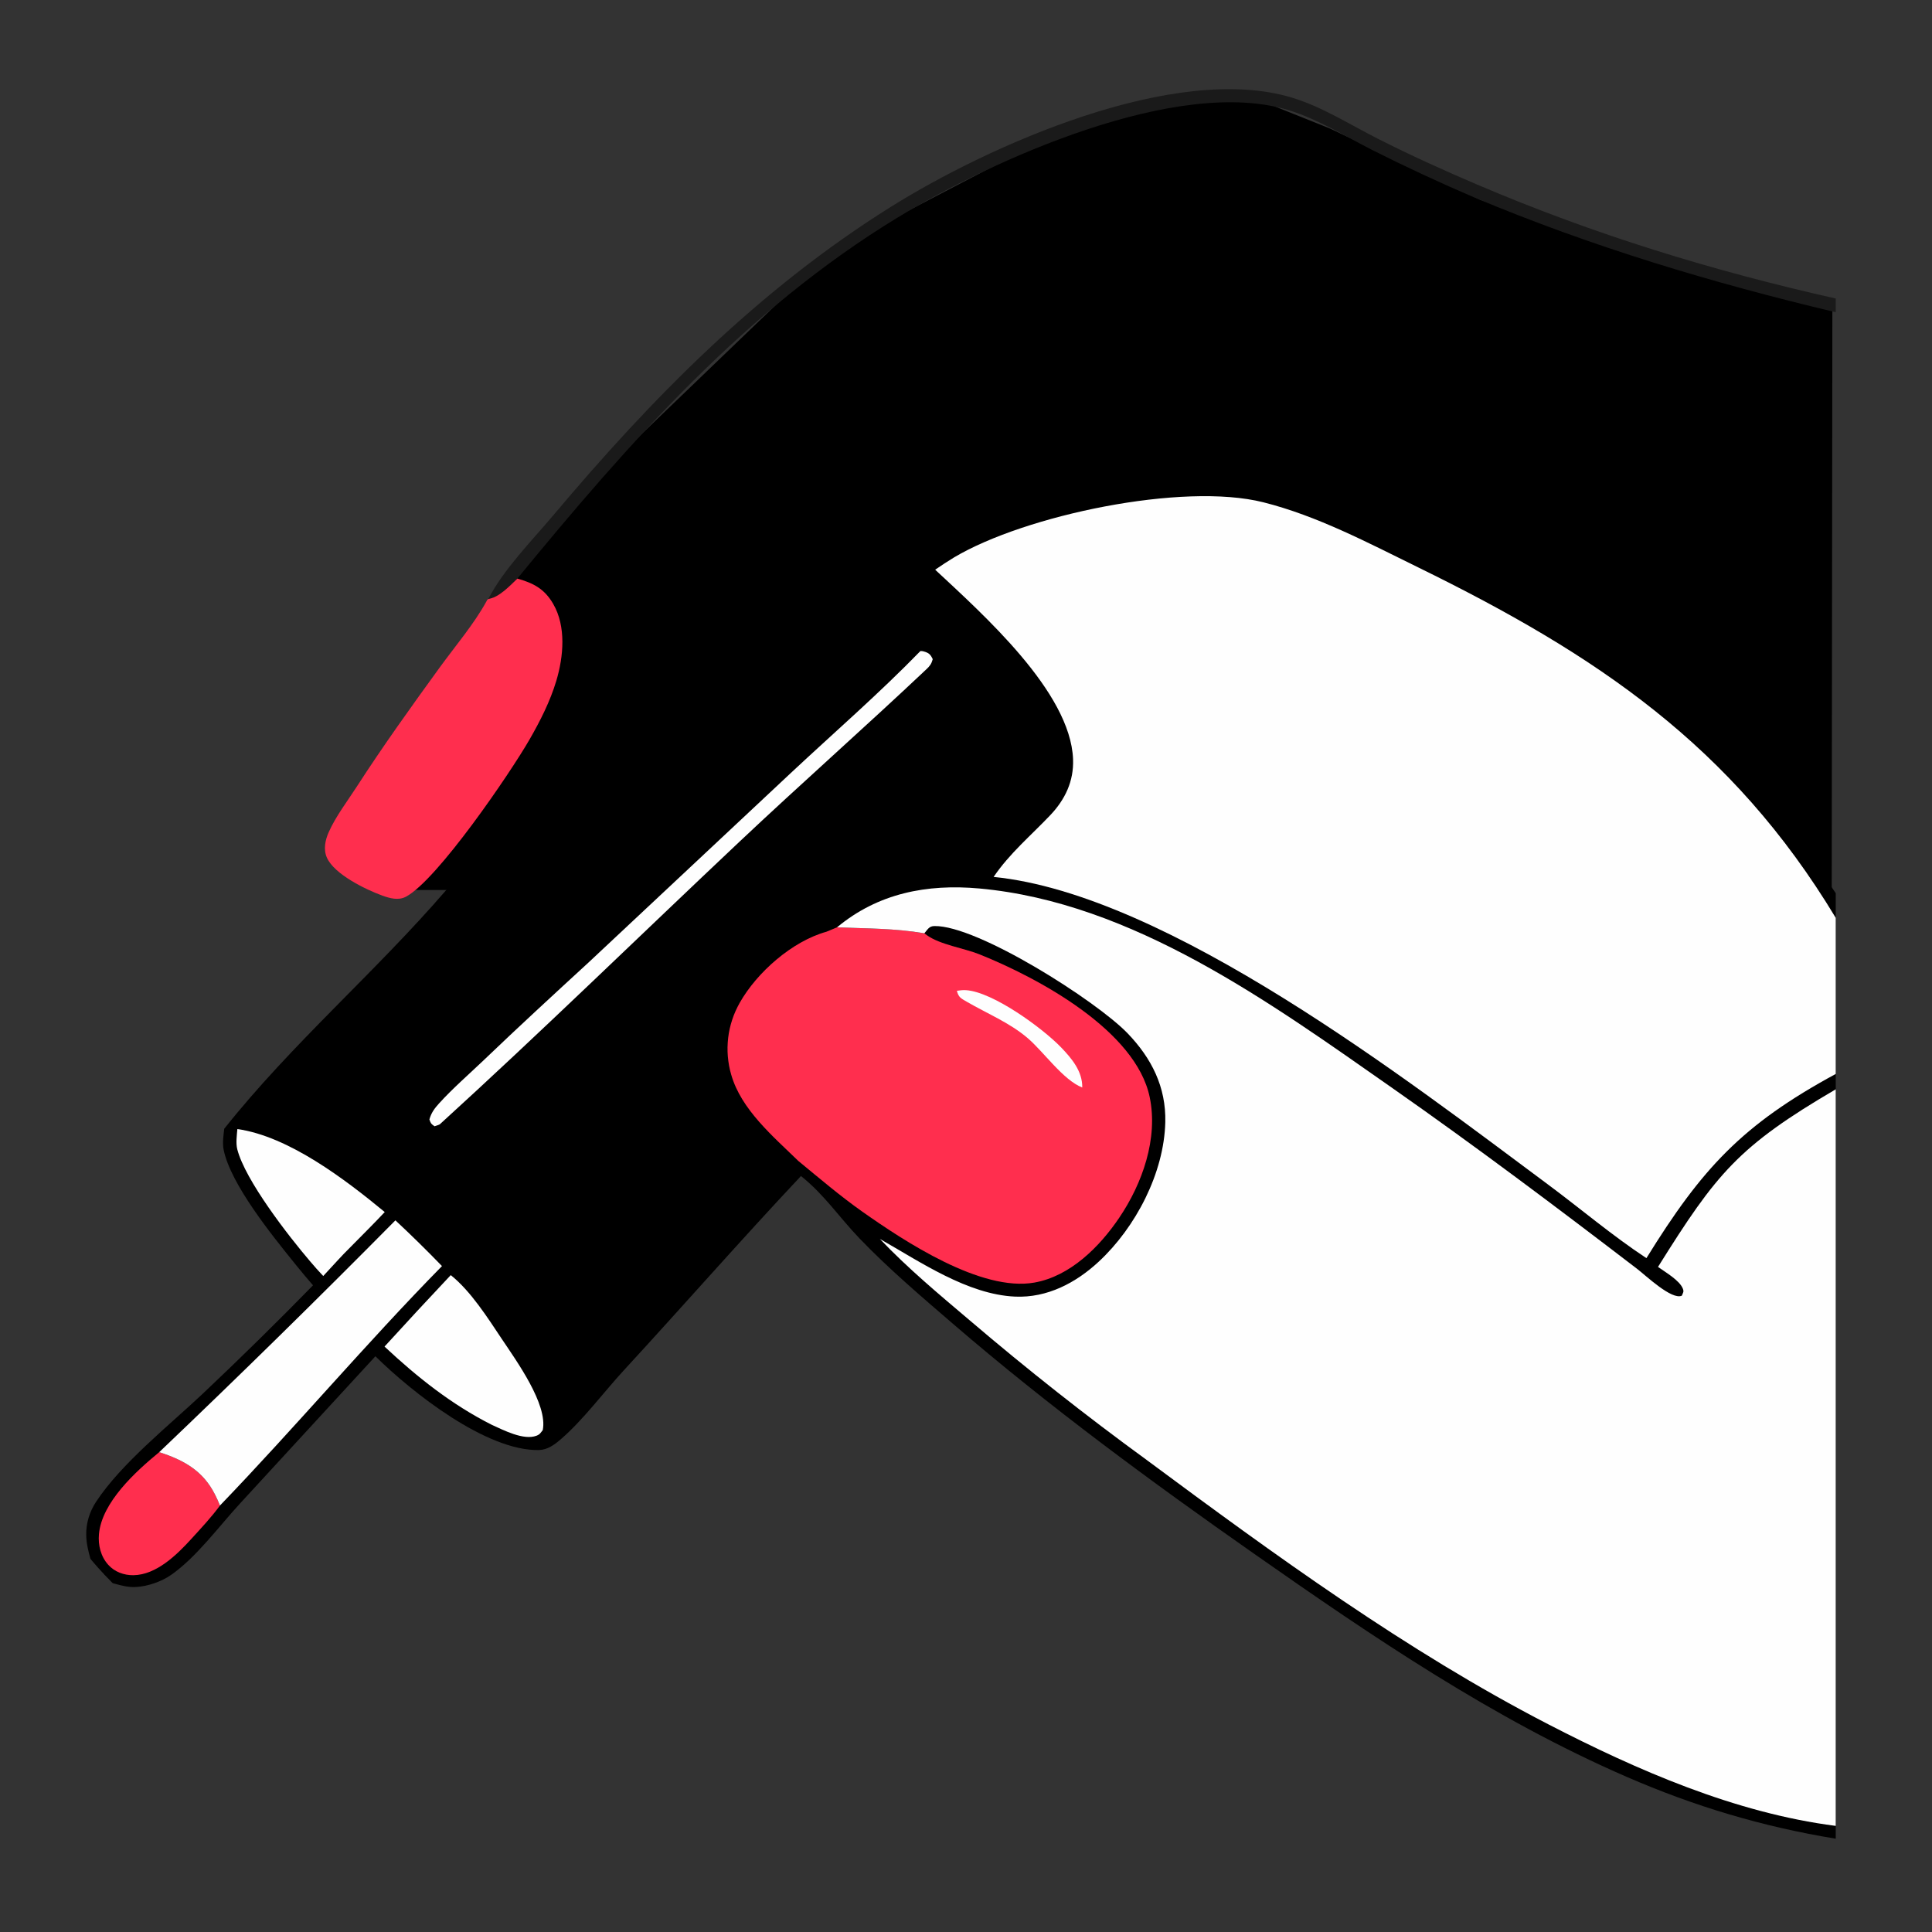 <svg width="65" height="65" viewBox="0 0 65 65" fill="none" xmlns="http://www.w3.org/2000/svg">
<rect x="0" y="0" width="65" height="65" fill="#333333" stroke="none"/>
<path d="M49.821 6.732L61.648 10.368L61.592 61.434H60.072L52.356 58.525L42.612 52.373L29.771 42.473L26.842 39.229L18.845 48.178L17.606 48.513L15.409 47.618L12.593 45.381L7.468 51.086L4.934 52.988H3.526L3.019 51.925L3.526 50.527L4.934 48.905L10.847 43.367L8.932 40.962L7.862 38.837V37.774L16.592 29.944H13.72L13.213 28.546L16.592 20.1L19.127 16.968L28.025 8.41L36.811 3.824L41.824 3.153L44.752 4.327L49.821 6.732Z" fill="currentColor"/>
<path d="M16.427 20.154C16.951 19.144 17.869 18.222 18.6 17.354C21.952 13.371 25.516 9.75 29.964 6.964C33.265 4.897 39.537 2.089 43.474 3.287C44.495 3.598 45.424 4.197 46.373 4.676C47.459 5.226 48.58 5.733 49.7 6.211C53.617 7.884 57.606 9.11 61.761 10.043V10.505C57.592 9.514 53.571 8.307 49.617 6.65C48.45 6.151 47.301 5.617 46.168 5.047C45.261 4.584 44.343 4.012 43.368 3.71C39.622 2.55 33.37 5.391 30.201 7.318C25.081 10.433 21.156 14.895 17.405 19.466C17.148 19.711 16.792 20.098 16.427 20.154Z" fill="#1A1A1A"/>
<path d="M17.406 19.466C17.945 19.618 18.318 19.809 18.611 20.316C19.054 21.079 18.959 22.093 18.717 22.904C18.509 23.597 18.175 24.256 17.814 24.883C17.161 26.017 14.717 29.604 13.659 30.168C13.405 30.304 13.114 30.223 12.859 30.13C12.298 29.925 11.252 29.417 11 28.859C10.873 28.578 10.941 28.263 11.062 27.992C11.298 27.462 11.69 26.952 12.006 26.462C12.891 25.092 13.839 23.77 14.798 22.45C15.318 21.734 15.942 21.004 16.366 20.233C16.4 20.17 16.38 20.193 16.427 20.154C16.792 20.098 17.148 19.711 17.406 19.466Z" fill="#FF2E4E"/>
<path d="M25.875 23.297C22.67 26.43 19.532 28.973 15.025 29.931C12.642 32.697 9.813 35.12 7.544 37.976C7.519 38.204 7.478 38.459 7.525 38.686C7.762 39.845 9.157 41.569 9.934 42.529L9.966 42.569C10.15 42.797 10.339 43.022 10.531 43.243C9.322 44.48 8.088 45.693 6.83 46.882C5.697 47.952 4.089 49.225 3.234 50.524C3.012 50.861 2.894 51.243 2.901 51.648C2.906 51.926 2.969 52.179 3.043 52.446C3.144 52.57 3.434 52.908 3.792 53.264C3.815 53.27 3.838 53.276 3.861 53.282C4.111 53.352 4.32 53.407 4.583 53.392C4.97 53.371 5.432 53.212 5.752 52.989C6.609 52.393 7.367 51.351 8.079 50.579L12.63 45.63C13.86 46.845 16.359 48.818 18.127 48.785C18.414 48.78 18.646 48.612 18.856 48.432C19.62 47.775 20.296 46.855 20.983 46.108C22.982 43.938 24.928 41.714 26.948 39.566C27.739 40.198 28.233 40.953 28.922 41.67C29.898 42.686 31.01 43.633 32.078 44.552C35.285 47.313 38.734 49.852 42.201 52.28C46.179 55.067 50.245 57.833 54.722 59.778C57.015 60.775 59.294 61.456 61.761 61.861V61.43V36.649V36.132V30.879V30.05C60.547 28.24 59.295 26.529 57.697 25.027C54.431 21.959 50.203 19.724 46.143 17.869C44.866 17.285 43.555 16.658 42.166 16.389C38.49 15.674 33.455 17.281 30.408 19.343C28.735 20.475 27.313 21.891 25.875 23.297Z" fill="black"/>
<path d="M7.401 50.651C7.116 51.041 6.762 51.419 6.436 51.776C5.951 52.308 5.263 52.985 4.489 52.996C4.17 53 3.857 52.885 3.642 52.646C3.39 52.367 3.296 51.983 3.329 51.615C3.425 50.542 4.564 49.508 5.357 48.856C6.185 49.123 6.832 49.482 7.234 50.284C7.295 50.404 7.351 50.526 7.401 50.651Z" fill="#FF2E4E"/>
<path d="M7.986 37.986C9.716 38.23 11.62 39.686 12.944 40.778C12.572 41.176 12.181 41.559 11.799 41.949C11.479 42.262 11.181 42.604 10.875 42.93C10.724 42.771 10.578 42.608 10.437 42.44C9.705 41.584 8.25 39.711 7.983 38.667C7.93 38.458 7.968 38.199 7.986 37.986Z" fill="#FEFEFE"/>
<path d="M30.966 21.904C31.015 21.905 31.03 21.902 31.083 21.918C31.257 21.968 31.308 22.022 31.381 22.178C31.338 22.334 31.285 22.407 31.167 22.517C29.095 24.473 26.954 26.362 24.88 28.317C21.52 31.484 18.212 34.716 14.798 37.825C14.755 37.852 14.668 37.874 14.619 37.892C14.5 37.807 14.495 37.8 14.447 37.663C14.507 37.443 14.618 37.292 14.77 37.125C15.234 36.613 15.777 36.144 16.278 35.665C17.437 34.555 18.614 33.472 19.796 32.386L26.61 26.003C28.062 24.646 29.582 23.328 30.966 21.904Z" fill="#FEFEFE"/>
<path d="M15.165 42.9C15.841 43.439 16.409 44.339 16.888 45.056C17.369 45.777 18.438 47.25 18.26 48.115C18.184 48.21 18.168 48.257 18.05 48.303C17.616 48.469 16.939 48.114 16.547 47.937C15.194 47.255 14.036 46.332 12.937 45.304C13.673 44.496 14.416 43.695 15.165 42.9Z" fill="#FEFEFE"/>
<path d="M5.357 48.856C8.044 46.295 10.693 43.695 13.303 41.057C13.839 41.557 14.361 42.07 14.87 42.596C12.305 45.207 9.94 48.013 7.4 50.652C7.351 50.526 7.295 50.404 7.234 50.284C6.832 49.482 6.184 49.123 5.357 48.856Z" fill="#FEFEFE"/>
<path d="M27.805 31.347L28.162 31.199C29.161 31.241 30.107 31.23 31.099 31.4C31.129 31.422 31.157 31.445 31.187 31.466C31.627 31.782 32.433 31.9 32.947 32.105C34.95 32.907 38.214 34.675 38.68 36.91C38.971 38.305 38.433 39.821 37.654 40.972C36.996 41.945 36.011 42.936 34.801 43.151C33.006 43.469 30.429 41.763 29.011 40.764C28.265 40.237 27.564 39.639 26.859 39.059C26.007 38.229 24.935 37.33 24.6 36.153C24.586 36.103 24.572 36.053 24.56 36.003C24.549 35.952 24.538 35.901 24.528 35.85C24.519 35.799 24.511 35.748 24.504 35.696C24.497 35.645 24.492 35.593 24.487 35.541C24.483 35.489 24.48 35.437 24.478 35.386C24.477 35.334 24.476 35.282 24.477 35.23C24.478 35.178 24.48 35.126 24.484 35.074C24.488 35.022 24.492 34.97 24.498 34.919C24.504 34.867 24.512 34.816 24.52 34.764C24.529 34.713 24.539 34.662 24.55 34.611C24.562 34.561 24.574 34.51 24.588 34.46C24.602 34.41 24.617 34.36 24.633 34.311C24.649 34.261 24.666 34.212 24.685 34.164C24.704 34.115 24.724 34.067 24.745 34.02C24.766 33.972 24.788 33.925 24.812 33.879C24.835 33.832 24.86 33.786 24.885 33.741C25.466 32.713 26.65 31.668 27.805 31.347Z" fill="#FF2E4E"/>
<path d="M32.193 33.334C32.295 33.319 32.399 33.306 32.502 33.313C33.411 33.374 35.076 34.591 35.7 35.239C36.062 35.616 36.42 36.043 36.411 36.588C35.772 36.34 35.113 35.386 34.576 34.927C33.97 34.408 33.206 34.097 32.52 33.699C32.325 33.585 32.251 33.556 32.193 33.334Z" fill="#FEFEFE"/>
<path d="M31.463 19.167C31.672 19.022 31.884 18.884 32.101 18.752C34.485 17.334 39.79 16.216 42.504 16.899C44.318 17.355 46.04 18.269 47.711 19.088C53.713 22.029 58.268 25.085 61.761 30.879V36.132C58.612 37.84 57.257 39.313 55.392 42.329C54.239 41.569 53.174 40.663 52.066 39.84C47.393 36.368 39.287 30.086 33.429 29.503C33.971 28.706 34.675 28.121 35.333 27.428C35.834 26.901 36.13 26.282 36.102 25.542C36.015 23.271 33.054 20.655 31.463 19.167Z" fill="#FEFEFE"/>
<path d="M28.161 31.199C29.538 30.053 31.183 29.732 32.949 29.892C38.111 30.361 42.747 33.74 46.855 36.614C49.653 38.572 52.366 40.612 55.076 42.687C55.377 42.917 56.242 43.746 56.583 43.592C56.623 43.488 56.661 43.464 56.617 43.354C56.507 43.075 56.023 42.797 55.782 42.624C57.752 39.471 58.491 38.564 61.761 36.649V61.43C58.377 60.996 55.082 59.557 52.081 58.007C47.325 55.55 42.866 52.299 38.583 49.122C36.538 47.632 34.553 46.066 32.629 44.425C31.587 43.542 30.545 42.673 29.602 41.683C30.964 42.454 32.553 43.553 34.152 43.623C35.232 43.67 36.196 43.162 36.968 42.445C38.211 41.29 39.165 39.462 39.205 37.753C39.233 36.574 38.746 35.606 37.938 34.766C36.891 33.677 32.885 31.125 31.433 31.156C31.253 31.16 31.208 31.275 31.099 31.4C30.106 31.23 29.161 31.241 28.161 31.199Z" fill="#FEFEFE"/>
</svg>

